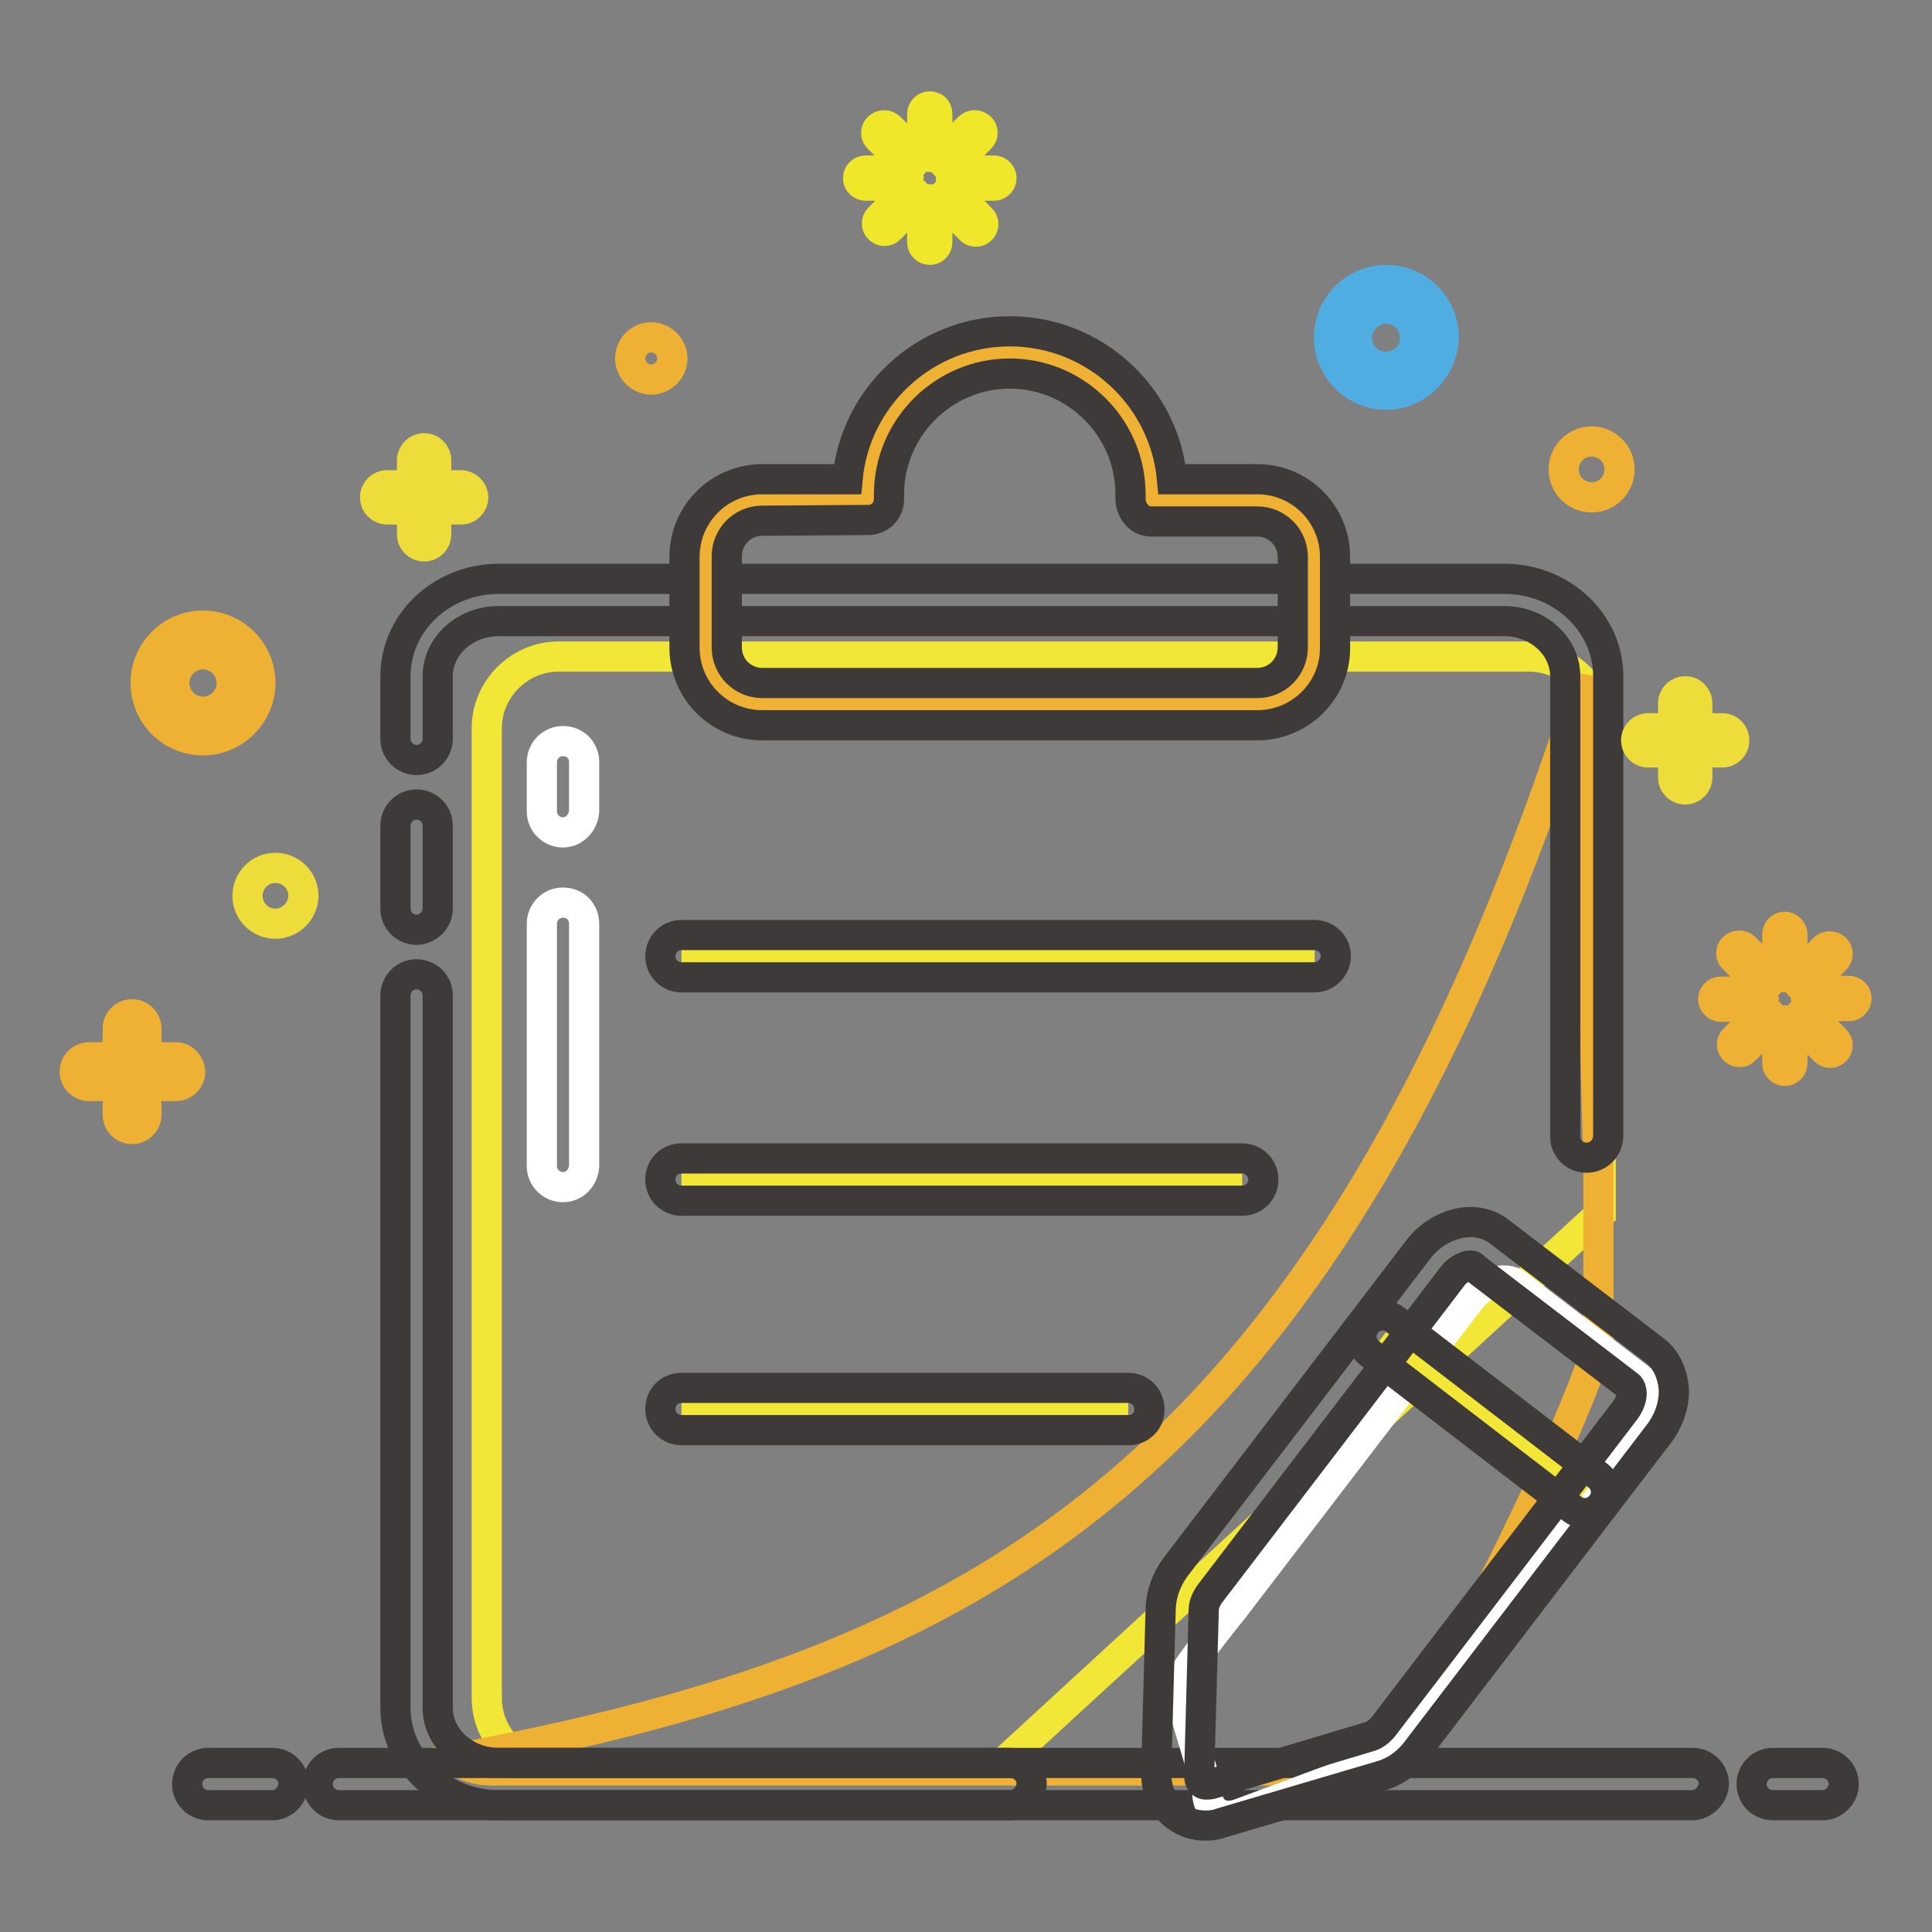 <?xml version="1.0" encoding="utf-8"?>
<!-- Svg Vector Icons : http://www.onlinewebfonts.com/icon -->
<!DOCTYPE svg PUBLIC "-//W3C//DTD SVG 1.1//EN" "http://www.w3.org/Graphics/SVG/1.1/DTD/svg11.dtd">
<svg version="1.1" xmlns="http://www.w3.org/2000/svg" xmlns:xlink="http://www.w3.org/1999/xlink" x="0px" y="0px" viewBox="0 0 256 256" enable-background="new 0 0 256 256" xml:space="preserve">
<rect x="0" y="0" width="256" height="256" fill="#808080" stroke="none"/>
<g> <path stroke-width="4" fill-opacity="0" stroke="#f2e636"  d="M212.1,160.8V96.5c0-5.2-4.3-9.5-9.5-9.5H74c-5.2,0-9.5,4.3-9.5,9.5V225c0,5.2,4.3,9.5,9.5,9.5h57.9 L212.1,160.8z"/> <path stroke-width="4" fill-opacity="0" stroke="#efb134"  d="M60,233.1c1.5,0.9,3.2,1.5,5.1,1.5h116.5c5.5,0,30.2-52,30.2-57.5v-22.5l-1.7-64.9 C175.8,196.9,128.5,220.3,60,233.1z"/> <path stroke-width="4" fill-opacity="0" stroke="#3e3a39"  d="M210.2,153.4c-1.5,0-2.8-1.2-2.8-2.8v-61c0-4-3.6-7.3-8.1-7.3H66.1c-4.5,0-8.1,3.3-8.1,7.3v8.3 c0,1.5-1.2,2.8-2.8,2.8c-1.5,0-2.8-1.2-2.8-2.8v-8.3c0-7.1,6.1-12.9,13.7-12.9h133.3c7.5,0,13.7,5.8,13.7,12.9v61 C213,152.2,211.8,153.4,210.2,153.4z M55.2,123.2c-1.5,0-2.8-1.2-2.8-2.8v-11c0-1.5,1.2-2.8,2.8-2.8c1.5,0,2.8,1.2,2.8,2.8v11 C58,121.9,56.7,123.2,55.2,123.2z M133.8,239.2H66.1c-7.5,0-13.7-5.8-13.7-12.9v-94.4c0-1.5,1.2-2.8,2.8-2.8c1.5,0,2.8,1.2,2.8,2.8 v94.4c0,4,3.6,7.3,8.1,7.3h67.8c1.5,0,2.8,1.2,2.8,2.8C136.6,237.9,135.4,239.2,133.8,239.2L133.8,239.2z"/> <path stroke-width="4" fill-opacity="0" stroke="#f2e636"  d="M90.3,156.3h74.3"/> <path stroke-width="4" fill-opacity="0" stroke="#3e3a39"  d="M164.6,159.1H90.3c-1.5,0-2.8-1.2-2.8-2.8c0-1.6,1.2-2.8,2.8-2.8h74.3c1.5,0,2.8,1.2,2.8,2.8 C167.4,157.9,166.1,159.1,164.6,159.1z"/> <path stroke-width="4" fill-opacity="0" stroke="#f2e636"  d="M90.3,186.7h59.2"/> <path stroke-width="4" fill-opacity="0" stroke="#3e3a39"  d="M149.6,189.5H90.3c-1.5,0-2.8-1.2-2.8-2.8c0-1.6,1.2-2.8,2.8-2.8h59.2c1.5,0,2.8,1.2,2.8,2.8 C152.4,188.2,151.1,189.5,149.6,189.5z"/> <path stroke-width="4" fill-opacity="0" stroke="#f2e636"  d="M90.3,126.7h83.9"/> <path stroke-width="4" fill-opacity="0" stroke="#3e3a39"  d="M174.2,129.5H90.3c-1.5,0-2.8-1.2-2.8-2.8c0-1.5,1.2-2.8,2.8-2.8h83.9c1.5,0,2.8,1.2,2.8,2.8 C177,128.2,175.7,129.5,174.2,129.5z"/> <path stroke-width="4" fill-opacity="0" stroke="#50ade2"  d="M183.7,52.3c-4.2,0-7.6-3.4-7.6-7.6c0-4.2,3.4-7.6,7.6-7.6c4.2,0,7.6,3.4,7.6,7.6 C191.2,48.9,187.8,52.3,183.7,52.3z M183.7,40.9c-2.1,0-3.9,1.7-3.9,3.9c0,2.1,1.7,3.8,3.9,3.8c2.1,0,3.8-1.7,3.8-3.8 C187.5,42.6,185.8,40.9,183.7,40.9z"/> <path stroke-width="4" fill-opacity="0" stroke="#eddc3a"  d="M61.1,64.3h-3.3V61c0-0.9-0.7-1.6-1.6-1.6c-0.9,0-1.6,0.7-1.6,1.6v3.3h-3.3c-0.9,0-1.6,0.7-1.6,1.6 s0.7,1.6,1.6,1.6h3.3v3.3c0,0.9,0.7,1.6,1.6,1.6c0.9,0,1.6-0.7,1.6-1.6v-3.3h3.3c0.9,0,1.6-0.7,1.6-1.6S61.9,64.3,61.1,64.3z  M228.2,96.5h-3.3v-3.3c0-0.9-0.7-1.6-1.6-1.6c-0.9,0-1.6,0.7-1.6,1.6v3.3h-3.3c-0.9,0-1.6,0.7-1.6,1.6c0,0.9,0.7,1.6,1.6,1.6h3.3 v3.3c0,0.9,0.7,1.6,1.6,1.6c0.9,0,1.6-0.7,1.6-1.6v-3.3h3.3c0.9,0,1.6-0.7,1.6-1.6C229.8,97.2,229.1,96.5,228.2,96.5z"/> <path stroke-width="4" fill-opacity="0" stroke="#efb134"  d="M23.3,140.1h-3.9v-3.8c0-1-0.8-1.9-1.9-1.9c-1,0-1.9,0.8-1.9,1.9v3.8h-3.8c-1,0-1.9,0.8-1.9,1.9 c0,1,0.8,1.9,1.9,1.9h3.8v3.8c0,1,0.8,1.9,1.9,1.9c1,0,1.9-0.8,1.9-1.9v-3.8h3.9c1,0,1.9-0.8,1.9-1.9 C25.1,140.9,24.3,140.1,23.3,140.1z"/> <path stroke-width="4" fill-opacity="0" stroke="#efb134"  d="M83.5,47.5c0,1.5,1.3,2.8,2.8,2.8c1.5,0,2.8-1.3,2.8-2.8c0-1.5-1.3-2.8-2.8-2.8 C84.7,44.7,83.5,46,83.5,47.5z"/> <path stroke-width="4" fill-opacity="0" stroke="#efb134"  d="M207.2,62.2c0,2.1,1.7,3.7,3.7,3.7c2.1,0,3.7-1.7,3.7-3.7c0-2.1-1.7-3.7-3.7-3.7 C208.9,58.5,207.2,60.1,207.2,62.2L207.2,62.2z"/> <path stroke-width="4" fill-opacity="0" stroke="#eddc3a"  d="M32.8,118.7c0,2.1,1.7,3.7,3.7,3.7s3.7-1.7,3.7-3.7c0,0,0,0,0,0c0-2.1-1.7-3.7-3.7-3.7 C34.4,115,32.8,116.7,32.8,118.7C32.8,118.7,32.8,118.7,32.8,118.7z"/> <path stroke-width="4" fill-opacity="0" stroke="#efb134"  d="M26.9,98.1c-4.2,0-7.6-3.4-7.6-7.6s3.4-7.6,7.6-7.6c4.2,0,7.6,3.4,7.6,7.6S31,98.1,26.9,98.1z M26.9,86.7 c-2.1,0-3.8,1.7-3.8,3.8c0,2.1,1.7,3.8,3.8,3.8s3.8-1.7,3.8-3.8C30.7,88.4,29,86.7,26.9,86.7z"/> <path stroke-width="4" fill-opacity="0" stroke="#f0e62a"  d="M117.9,16.9c-0.4-0.4-1.1-0.4-1.5,0c-0.2,0.2-0.3,0.4-0.3,0.7s0.1,0.5,0.3,0.7l3.3,3.3 c0.2,0.2,0.4,0.3,0.7,0.3s0.5-0.1,0.7-0.3c0.4-0.4,0.4-1.1,0-1.5L117.9,16.9z M126.7,25.6c-0.2-0.2-0.4-0.3-0.7-0.3 c-0.3,0-0.5,0.1-0.7,0.3c-0.4,0.4-0.4,1.1,0,1.5l3.3,3.3c0.2,0.2,0.4,0.3,0.7,0.3c0.3,0,0.5-0.1,0.7-0.3c0.2-0.2,0.3-0.4,0.3-0.7 c0-0.3-0.1-0.5-0.3-0.7L126.7,25.6z M125.9,21.9c0.3,0,0.5-0.1,0.7-0.3l3.3-3.3c0.2-0.2,0.3-0.4,0.3-0.7c0-0.3-0.1-0.5-0.3-0.7 c-0.4-0.4-1.1-0.4-1.5,0l-3.3,3.3c-0.4,0.4-0.4,1.1,0,1.5C125.4,21.8,125.6,21.9,125.9,21.9z M119.8,25.6l-3.3,3.3 c-0.2,0.2-0.3,0.4-0.3,0.7c0,0.3,0.1,0.5,0.3,0.7c0.2,0.2,0.4,0.3,0.7,0.3c0.3,0,0.5-0.1,0.7-0.3l3.3-3.3c0.4-0.4,0.4-1.1,0-1.5 C120.8,25.2,120.2,25.2,119.8,25.6z M120.4,23.6c0-0.6-0.5-1-1-1h-4.7c-0.6,0-1,0.5-1,1c0,0.6,0.5,1,1,1h4.7 C119.9,24.6,120.4,24.2,120.4,23.6z M131.7,22.6h-4.7c-0.6,0-1,0.5-1,1c0,0.6,0.5,1,1,1h4.7c0.6,0,1-0.5,1-1S132.3,22.6,131.7,22.6 z M123.2,14.1c-0.6,0-1,0.5-1,1v4.7c0,0.6,0.5,1,1,1c0.6,0,1-0.5,1-1v-4.7C124.2,14.5,123.8,14.1,123.2,14.1z M123.2,26.4 c-0.6,0-1,0.5-1,1v4.7c0,0.6,0.5,1,1,1c0.6,0,1-0.5,1-1v-4.7C124.2,26.8,123.8,26.4,123.2,26.4z"/> <path stroke-width="4" fill-opacity="0" stroke="#efb134"  d="M231.2,125.6c-0.4-0.4-1.1-0.4-1.5,0c-0.2,0.2-0.3,0.4-0.3,0.7c0,0.3,0.1,0.5,0.3,0.7l3.3,3.3 c0.2,0.2,0.4,0.3,0.7,0.3c0.3,0,0.5-0.1,0.7-0.3c0.4-0.4,0.4-1.1,0-1.5L231.2,125.6z M239.9,134.4c-0.2-0.2-0.4-0.3-0.7-0.3 c-0.3,0-0.5,0.1-0.7,0.3c-0.4,0.4-0.4,1.1,0,1.5l3.3,3.3c0.2,0.2,0.4,0.3,0.7,0.3c0.3,0,0.5-0.1,0.7-0.3c0.2-0.2,0.3-0.4,0.3-0.7 c0-0.3-0.1-0.5-0.3-0.7L239.9,134.4z M239.2,130.7c0.3,0,0.5-0.1,0.7-0.3l3.3-3.3c0.2-0.2,0.3-0.4,0.3-0.7c0-0.3-0.1-0.5-0.3-0.7 c-0.4-0.4-1.1-0.4-1.5,0l-3.3,3.3c-0.4,0.4-0.4,1.1,0,1.5C238.6,130.6,238.9,130.7,239.2,130.7z M233.1,134.4l-3.3,3.3 c-0.2,0.2-0.3,0.4-0.3,0.7c0,0.3,0.1,0.5,0.3,0.7c0.2,0.2,0.4,0.3,0.7,0.3c0.3,0,0.5-0.1,0.7-0.3l3.3-3.3c0.4-0.4,0.4-1.1,0-1.5 C234.1,134,233.4,134,233.1,134.4L233.1,134.4z M233.7,132.4c0-0.6-0.5-1-1-1H228c-0.6,0-1,0.5-1,1s0.5,1,1,1h4.7 C233.2,133.4,233.7,132.9,233.7,132.4z M245,131.3h-4.7c-0.6,0-1,0.5-1,1s0.5,1,1,1h4.7c0.6,0,1-0.5,1-1S245.6,131.3,245,131.3z  M236.5,122.8c-0.6,0-1,0.5-1,1v4.7c0,0.6,0.5,1,1,1c0.6,0,1-0.5,1-1v-4.7C237.5,123.3,237,122.8,236.5,122.8z M236.5,135.2 c-0.6,0-1,0.5-1,1v4.7c0,0.6,0.5,1,1,1c0.6,0,1-0.5,1-1v-4.7C237.5,135.6,237,135.2,236.5,135.2z"/> <path stroke-width="4" fill-opacity="0" stroke="#3e3a39"  d="M241.5,239.2h-6.6c-1.5,0-2.8-1.2-2.8-2.8c0-1.5,1.2-2.8,2.8-2.8h6.6c1.5,0,2.8,1.2,2.8,2.8 C244.3,237.9,243,239.2,241.5,239.2z M36.1,239.2h-8.5c-1.5,0-2.8-1.2-2.8-2.8c0-1.5,1.2-2.8,2.8-2.8h8.5c1.5,0,2.8,1.2,2.8,2.8 C38.8,237.9,37.6,239.2,36.1,239.2z"/> <path stroke-width="4" fill-opacity="0" stroke="#3e3a39"  d="M224.2,239.2H44.9c-1.5,0-2.8-1.2-2.8-2.8c0-1.5,1.2-2.8,2.8-2.8h179.4c1.5,0,2.8,1.2,2.8,2.8 C227,237.9,225.7,239.2,224.2,239.2L224.2,239.2z"/> <path stroke-width="4" fill-opacity="0" stroke="#efb134"  d="M166.6,66.3h-14c0-0.2,0-0.5,0-0.7c0-10.4-8.4-18.8-18.8-18.8c-10.4,0-18.8,8.4-18.8,18.8 c0,0.3,0,0.5,0,0.7h-14c-4.1,0-7.5,3.3-7.5,7.5v12.1c0,4.1,3.3,7.5,7.5,7.5h65.6c4.1,0,7.5-3.3,7.5-7.5V73.8 C174.1,69.6,170.8,66.3,166.6,66.3L166.6,66.3z"/> <path stroke-width="4" fill-opacity="0" stroke="#3e3a39"  d="M166.6,96.1H101c-5.7,0-10.3-4.6-10.3-10.3V73.8c0-5.7,4.6-10.3,10.3-10.3h11.3c1-11,10.3-19.6,21.5-19.6 c11.2,0,20.5,8.6,21.5,19.6h11.3c5.7,0,10.3,4.6,10.3,10.3v12.1C176.9,91.5,172.3,96.1,166.6,96.1L166.6,96.1z M101,69 c-2.6,0-4.7,2.1-4.7,4.7v12.1c0,2.6,2.1,4.7,4.7,4.7h65.6c2.6,0,4.7-2.1,4.7-4.7V73.8c0-2.6-2.1-4.7-4.7-4.7h-14 c-0.8,0-1.5-0.3-2-0.9c-0.5-0.6-0.8-1.3-0.8-2.1l0-0.6c0-8.8-7.2-16-16-16c-8.8,0-16,7.2-16,16l0,0.6c0,0.8-0.3,1.5-0.8,2 c-0.5,0.5-1.2,0.8-2,0.8L101,69L101,69z"/> <path stroke-width="4" fill-opacity="0" stroke="#ffffff"  d="M74.6,110.3c-1.5,0-2.8-1.2-2.8-2.8V101c0-1.5,1.2-2.8,2.8-2.8c1.6,0,2.8,1.2,2.8,2.8v6.5 C77.3,109,76.1,110.3,74.6,110.3z"/> <path stroke-width="4" fill-opacity="0" stroke="#ffffff"  d="M74.6,157.3c-1.5,0-2.8-1.2-2.8-2.8v-32.1c0-1.5,1.2-2.8,2.8-2.8c1.6,0,2.8,1.2,2.8,2.8v32.1 C77.3,156.1,76.1,157.3,74.6,157.3L74.6,157.3z"/> <path stroke-width="4" fill-opacity="0" stroke="#ffffff"  d="M183.4,233.2l-19.1,7.1c-2.6,1-4.6-0.6-4.3-3.3l-4-13.5c0.1-1.2,6.5-9.2,7.4-10.3l31.3-40.9 c1.8-2.4,4.7-3.3,6.3-2.1l17.1,13.1c1.6,1.2,1.5,4.2-0.4,6.6l-31.3,40.9C185.6,231.9,184.5,232.8,183.4,233.2z"/> <path stroke-width="4" fill-opacity="0" stroke="#f2e636"  d="M210,197.7l-26.8-20.6"/> <path stroke-width="4" fill-opacity="0" stroke="#3e3a39"  d="M210,200.5c-0.6,0-1.2-0.2-1.7-0.6l-26.8-20.6c-1.2-0.9-1.5-2.7-0.5-3.9c0.9-1.2,2.7-1.5,3.9-0.5l26.8,20.6 c1.2,0.9,1.5,2.7,0.5,3.9C211.7,200.1,210.8,200.5,210,200.5L210,200.5z"/> <path stroke-width="4" fill-opacity="0" stroke="#3e3a39"  d="M159.8,241.9c-1.5,0-2.8-0.4-4-1.3c-1.7-1.3-2.6-3.3-2.6-5.7l0.6-21.9c0.1-1.9,0.8-3.8,2-5.4l32.1-42 c1.3-1.7,3.1-2.9,5-3.4c2.1-0.6,4.3-0.2,5.9,1.1l20.4,15.6c1.6,1.2,2.5,3.2,2.6,5.4c0,2-0.7,4-2,5.7l-32.1,42 c-1.2,1.6-2.9,2.8-4.7,3.3l-21,6.2C161.2,241.8,160.5,241.9,159.8,241.9z M194.8,167.7c-0.2,0-0.4,0-0.5,0.1 c-0.7,0.2-1.4,0.7-1.9,1.4l-32.1,42c-0.5,0.7-0.8,1.5-0.8,2.1l-0.6,21.9c0,0.5,0.1,0.9,0.4,1.1c0.2,0.2,0.7,0.2,1.2,0.1l21-6.3 c0.7-0.2,1.3-0.7,1.8-1.3l32.1-42c0.5-0.7,0.8-1.5,0.8-2.2c0-0.2-0.1-0.8-0.4-1l-20.4-15.6C195.2,167.7,195,167.7,194.8,167.7 L194.8,167.7z"/></g>
</svg>